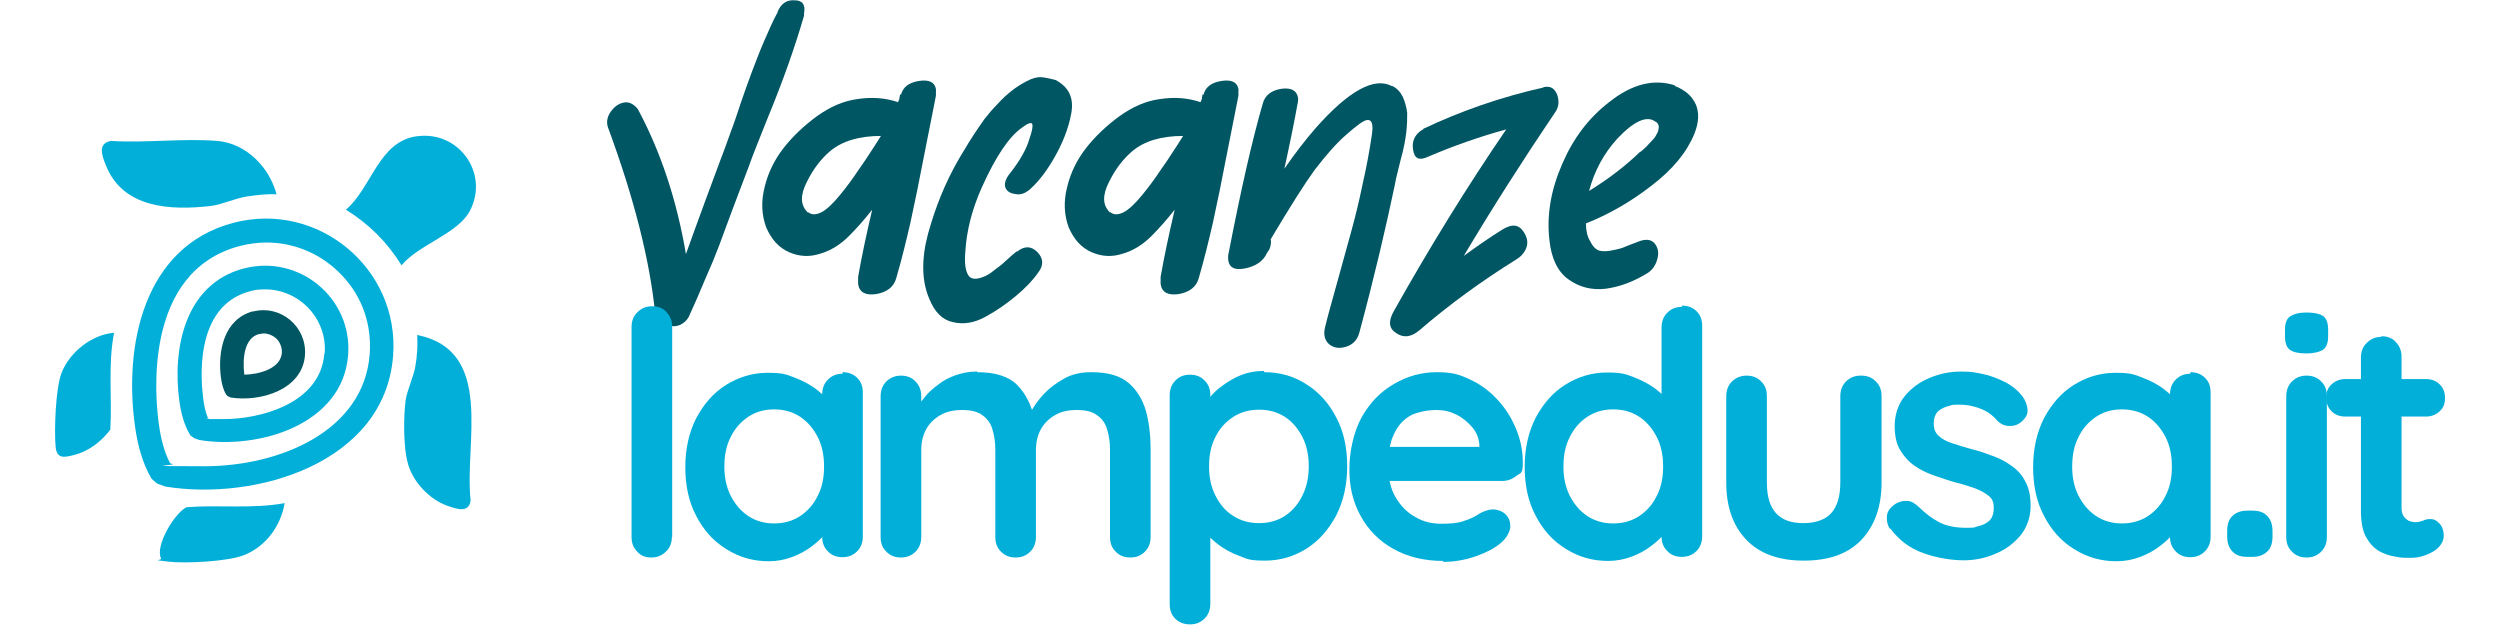 <?xml version="1.0" encoding="UTF-8"?>
<svg id="Livello_1" xmlns="http://www.w3.org/2000/svg" version="1.1" viewBox="0 0 800 200">
  <!-- Generator: Adobe Illustrator 29.1.0, SVG Export Plug-In . SVG Version: 2.1.0 Build 142)  -->
  <defs>
    <style>
      .st0 {
        fill: #005663;
      }

      .st1 {
        fill: #01afd9;
      }
    </style>
  </defs>
  <g>
    <path class="st0" d="M248.9,3.6c1.1-2.5,2.9-3.7,5.4-3.5,2.5,0,3.5,1.4,3,4.2v.7c-1.4,4.8-3,9.8-4.9,15.2-1.9,5.4-4.2,11.4-7,18.2-2.7,6.8-4.7,11.7-5.8,14.9-.6,1.6-2.1,5.5-4.4,11.6-2.3,6.1-3.9,10.5-4.9,13.2-1,2.7-2.5,6.4-4.5,10.9-1.9,4.6-3.7,8.7-5.4,12.4-.6,1.1-1.5,1.9-2.6,2.5-1.1.5-2.2.6-3,.4-3,.6-4.7-.5-5.1-3.5-1.7-17.4-6.8-37.4-15.1-59.9-.6-1.6-.4-3.4.8-5.1,1.2-1.7,2.6-2.7,4.3-3,1.6-.3,3.1.5,4.4,2.1,7.2,13.4,12.4,28.8,15.4,46.4,0,0,3.5-9.9,10.7-29.2,1-2.6,2.2-5.8,3.5-9.5,1.4-3.7,2.5-7.1,3.5-10.1,1-3,2.2-6.2,3.4-9.5,1.3-3.4,2.5-6.6,3.9-9.8,1.4-3.2,2.7-6.3,4.3-9.2h0Z"/>
    <path class="st0" d="M288.3,30.4c.6-2.5,2.5-4,5.8-4.5,3.2-.5,5,.4,5.4,2.6,0,.6,0,1.4,0,2.1-.5,2.4-1.6,8.3-3.5,17.7-1.8,9.4-3.4,17.2-4.7,23.1-1.4,6-2.8,11.8-4.5,17.6-.7,2.7-2.9,4.5-6.4,5.1-3.4.5-5.4-.5-5.8-3.2,0-.6,0-1.4,0-2.3,1.1-6.3,2.6-13.4,4.5-21.5-2.6,3.3-5.1,6.1-7.4,8.4-2.7,2.7-5.8,4.7-9.3,5.7-3.4,1.1-6.7.9-9.9-.5-3.2-1.4-5.6-4-7.3-7.9-1.5-4-1.7-8.4-.5-13,1.1-4.6,3.2-8.8,6.1-12.5,2.9-3.7,6.5-7.1,10.6-10.1,4.2-3,8.4-4.9,13-5.5,4.5-.7,8.9-.4,13,1,0-.3.3-.6.4-1.1,0-.5.2-.9.2-1.4h.2ZM258.6,67.9c1.1.9,2.5.9,4.3,0,1.7-.9,3.6-2.7,5.9-5.5s4.1-5.3,5.5-7.4c1.5-2.1,3.4-4.9,5.7-8.5.9-1.4,1.5-2.4,1.9-3-6.9,0-12.4,1.6-16.3,4.9-2.7,2.3-5.3,5.5-7.4,9.8-2.2,4.3-2.1,7.5.3,9.8h0Z"/>
    <path class="st0" d="M325.5,80.5c2.4-1.9,4.5-1.8,6.5.2,1.9,2,2,4.2.3,6.4-1.7,2.5-4.2,5.1-7.2,7.6-3,2.5-6.3,4.8-9.8,6.7-3.5,1.9-6.9,2.5-10.3,1.7-3.4-.7-5.9-3.2-7.6-7.4-2.5-5.8-2.6-12.8-.4-21,2.3-8.3,5.4-16.1,9.6-23.4.6-1.1,1.4-2.4,2.1-3.5.7-1.3,1.7-2.8,2.9-4.7,1.2-1.9,2.4-3.5,3.5-5.1,1.2-1.5,2.5-3.1,4.2-4.8,1.5-1.7,3.1-3.1,4.5-4.2s3-2.1,4.7-3c1.7-.9,3.3-1.4,4.7-1.3s3,.5,4.6.9c4.3,2.3,5.9,5.8,5,10.7-.9,4.9-2.8,9.6-5.5,14.3s-5.4,8-8.1,10.3c-1.3,1-2.6,1.5-4.3,1.2-1.5-.2-2.6-.8-3.1-1.9-.5-1.1-.2-2.5.9-4.1,3.2-4,5.2-7.4,6.3-10.4,1.5-4.2,1.8-6.3.9-6.3s-1.5.5-2.8,1.4c-4.2,2.9-8.4,9.2-12.8,18.9-3.2,7.1-5,14-5.4,20.9-.3,3.4,0,5.9.9,7.4.9,1.5,2.7,1.6,5.6.3.7-.4,1.5-.8,2.2-1.4s1.4-1,2.1-1.6c.7-.5,1.4-1.1,2-1.7.6-.5,1.3-1.2,2-1.8.7-.6,1.3-1.1,1.8-1.5l-.2.2Z"/>
    <path class="st0" d="M385.1,30.4c.6-2.5,2.5-4,5.8-4.5,3.2-.5,5,.4,5.4,2.6,0,.6,0,1.4,0,2.1-.5,2.4-1.6,8.3-3.5,17.7-1.8,9.4-3.4,17.2-4.7,23.1-1.4,6-2.8,11.8-4.5,17.6-.7,2.7-2.9,4.5-6.4,5.1-3.4.5-5.4-.5-5.8-3.2,0-.6,0-1.4,0-2.3,1.1-6.3,2.6-13.4,4.5-21.5-2.6,3.3-5.1,6.1-7.4,8.4-2.7,2.7-5.8,4.7-9.3,5.7-3.4,1.1-6.7.9-9.9-.5-3.2-1.4-5.6-4-7.3-7.9-1.5-4-1.7-8.4-.5-13,1.1-4.6,3.2-8.8,6.1-12.5,2.9-3.7,6.5-7.1,10.6-10.1,4.2-3,8.4-4.9,13-5.5,4.5-.7,8.9-.4,13,1,0-.3.3-.6.4-1.1,0-.5.2-.9.2-1.4h.2ZM355.3,67.9c1.1.9,2.5.9,4.3,0,1.7-.9,3.6-2.7,5.9-5.5s4.1-5.3,5.5-7.4c1.5-2.1,3.4-4.9,5.7-8.5.9-1.4,1.5-2.4,1.9-3-6.9,0-12.4,1.6-16.3,4.9-2.7,2.3-5.3,5.5-7.4,9.8-2.2,4.3-2.1,7.5.3,9.8h0Z"/>
    <path class="st0" d="M445.5,27.5c1.5.7,2.6,1.9,3.4,3.5.7,1.6,1.2,3.4,1.4,5.1,0,1.7,0,3.8-.3,6.3-.3,2.4-.7,4.5-1.1,6.1-.5,1.7-.9,3.6-1.5,5.9-.6,2.3-.9,3.8-1,4.5-2.9,13.8-6.6,29.7-11.4,47.5-.6,2.3-2,3.8-4.1,4.5s-3.9.5-5.4-.6c-1.5-1.2-2.1-3.1-1.5-5.5.7-3,2.1-8,4-14.8,1.9-6.8,3.4-12.3,4.5-16.3s2.3-8.8,3.5-14.6c1.3-5.8,2.3-11.1,3-16,.5-3.3,0-4.8-1.4-4.7-1.1,0-3.4,1.7-6.8,4.7-3,2.6-6.4,6.4-10.2,11.4-3.2,4.4-7.8,11.7-14,22.1.3,1,0,2.1-.4,3.2,0,0-.3.4-.4.6s-.3.5-.4.6c-1.1,2.5-3.5,4.2-7,4.9-3.5.7-5.4-.4-5.4-3.4,0-.5,0-1.1.2-1.7,3.9-20.1,7.5-36,10.9-47.7.7-2.6,2.7-4.2,6-4.7,3.2-.4,4.9.6,5.3,3,0,.5,0,1.1-.2,1.9-.9,5-2.3,12-4.2,20.7,3.3-4.8,6.6-9.1,10-13,10.5-11.9,18.7-16.4,24.3-13.5h.2Z"/>
    <path class="st0" d="M493.9,27.9c2.2-.5,3.5.3,4.4,2.4.7,2.1.5,3.9-.5,5.4-10.4,15.4-20.3,30.9-29.4,46.2,4.5-3.3,8.6-6.1,12.3-8.4,3.2-2,5.4-1.7,7,.9,1.6,2.5,1.4,5-.9,7.4-.4.4-.8.7-1.4,1.1-11.4,7.1-21.7,14.6-31.2,22.8-2.6,2.2-5.1,2.5-7.4.9-2.4-1.5-2.6-3.8-.8-7,11.4-20.3,23.4-39.8,36-58.2-8.4,2.3-16.7,5.2-24.9,8.7-2.9,1.4-4.5.7-4.9-2.1-.5-2.7.5-4.9,2.8-6.4.3,0,.5-.3.5-.4,11.8-5.6,24.6-10.1,38.4-13.2h0Z"/>
    <path class="st0" d="M535.9,27.5c3.4,1.3,5.6,3.3,6.8,6,1.1,2.7.9,5.8-.5,9.3-2.4,5.9-6.9,11.4-13.7,16.6-6.7,5.2-13.7,9.2-21,12.1,0,2.4.5,4.3,1.3,5.6.7,1.4,1.5,2.4,2.3,2.8.8.5,2.1.6,3.8.4,1.7-.3,3.1-.6,4.3-1,1.1-.5,2.8-1.1,5.1-2s4-.7,5.1.5c1.1,1.3,1.5,2.9,1,4.9-.5,2-1.5,3.5-2.9,4.5-4.6,2.9-9.2,4.6-13.7,5.2-4.5.5-8.4-.5-11.9-3-3.5-2.5-5.5-6.8-6.1-12.7-.9-7.9.5-16,4.1-24.2,3.5-8.2,8.5-14.8,15-19.8,7.4-5.9,14.5-7.6,21.3-5.3h-.2ZM525,48.6c0,0,.5-.5,1.1-1,.6-.5,1.1-1,1.5-1.5.4-.4.8-.9,1.4-1.5s.9-1.2,1.1-1.6c.3-.5.5-.9.6-1.5s.2-1,0-1.5-.5-.9-1-1.1c-2.7-2-6.8-.2-12.1,5.4-4.4,4.8-7.4,10.4-9.1,16.8,6.5-4,12-8.3,16.4-12.6h0Z"/>
    <path class="st1" d="M215,171.8c0,1.9-.6,3.5-1.9,4.7-1.3,1.3-2.8,1.9-4.7,1.9s-3.4-.6-4.5-1.9c-1.3-1.3-1.8-2.8-1.8-4.7v-67.2c0-1.9.6-3.5,1.9-4.7,1.3-1.3,2.8-1.9,4.7-1.9s3.5.6,4.6,1.9c1.2,1.3,1.8,2.8,1.8,4.7v67.2h0Z"/>
    <path class="st1" d="M269.6,119.1c1.9,0,3.5.6,4.7,1.8,1.3,1.3,1.8,2.8,1.8,4.8v46c0,1.9-.6,3.5-1.8,4.7-1.3,1.3-2.8,1.9-4.7,1.9s-3.5-.6-4.7-1.9c-1.3-1.3-1.8-2.8-1.8-4.7v-5.4l2.4,1c0,.9-.5,2.1-1.5,3.5s-2.4,2.6-4.2,4c-1.7,1.3-3.8,2.5-6.2,3.4-2.4.9-4.9,1.4-7.6,1.4-5,0-9.5-1.3-13.6-3.9-4.1-2.5-7.3-6.1-9.6-10.6-2.4-4.5-3.5-9.7-3.5-15.6s1.2-11.2,3.5-15.7c2.4-4.5,5.5-8.1,9.5-10.6,4-2.5,8.4-3.9,13.3-3.9s6,.5,8.6,1.5,4.9,2.2,6.8,3.6c1.9,1.5,3.5,2.9,4.5,4.5,1.1,1.5,1.5,2.7,1.5,3.7l-3.9,1.5v-7.9c0-1.9.6-3.5,1.8-4.7,1.3-1.3,2.8-1.9,4.7-1.9v-.3ZM247.7,167.5c3.2,0,6-.8,8.4-2.4,2.4-1.6,4.3-3.8,5.6-6.5,1.4-2.7,2-5.8,2-9.3s-.6-6.6-2-9.4c-1.4-2.7-3.2-4.9-5.6-6.5-2.4-1.6-5.2-2.4-8.4-2.4s-5.9.8-8.3,2.4c-2.4,1.6-4.3,3.8-5.6,6.5-1.4,2.7-2,5.9-2,9.4s.6,6.4,2,9.3c1.4,2.7,3.2,4.9,5.6,6.5,2.4,1.6,5.2,2.4,8.3,2.4Z"/>
    <path class="st1" d="M312.8,119.1c5.8,0,10.1,1.4,12.8,4.2,2.7,2.8,4.5,6.4,5.4,10.8l-1.8-1,.9-1.7c.9-1.6,2.2-3.5,4-5.4,1.8-1.9,4-3.5,6.5-4.9,2.5-1.4,5.4-2,8.6-2,5.2,0,9.2,1.1,11.9,3.4,2.7,2.3,4.5,5.3,5.6,9,1,3.7,1.5,7.9,1.5,12.4v27.9c0,1.9-.6,3.5-1.8,4.7-1.3,1.3-2.8,1.9-4.7,1.9s-3.5-.6-4.7-1.9c-1.3-1.3-1.8-2.8-1.8-4.7v-27.9c0-2.4-.3-4.5-.9-6.4-.5-1.9-1.6-3.5-3.2-4.6-1.5-1.2-3.7-1.7-6.5-1.7s-5.1.5-7.1,1.7c-2,1.2-3.5,2.7-4.5,4.6-1,1.9-1.5,4.1-1.5,6.4v27.9c0,1.9-.6,3.5-1.8,4.7-1.3,1.3-2.8,1.9-4.7,1.9s-3.5-.6-4.7-1.9c-1.3-1.3-1.8-2.8-1.8-4.7v-27.9c0-2.4-.3-4.5-.9-6.4-.5-1.9-1.6-3.5-3.2-4.6-1.5-1.2-3.7-1.7-6.5-1.7s-5.1.5-7.1,1.7c-2,1.2-3.5,2.7-4.5,4.6-1,1.9-1.5,4.1-1.5,6.4v27.9c0,1.9-.6,3.5-1.8,4.7-1.3,1.3-2.8,1.9-4.7,1.9s-3.5-.6-4.7-1.9c-1.3-1.3-1.8-2.8-1.8-4.7v-45c0-1.9.6-3.5,1.8-4.7s2.8-1.9,4.7-1.9,3.5.6,4.7,1.9,1.8,2.8,1.8,4.7v4.7l-1.6-.4c.6-1.3,1.5-2.5,2.7-4,1.2-1.5,2.5-2.7,4.3-4,1.6-1.3,3.5-2.3,5.5-3,2-.7,4.3-1.2,6.6-1.2h.3Z"/>
    <path class="st1" d="M404.5,119.1c5.1,0,9.6,1.3,13.6,3.9,4,2.5,7.2,6.1,9.5,10.6,2.4,4.5,3.5,9.7,3.5,15.6s-1.2,11.2-3.5,15.7c-2.4,4.5-5.5,8.1-9.4,10.6-4,2.5-8.4,3.9-13.4,3.9s-5.6-.5-8.2-1.5c-2.5-.9-4.8-2.2-6.7-3.6-1.9-1.5-3.5-2.9-4.5-4.5-1.1-1.5-1.5-2.7-1.5-3.7l3.4-1.5v28.6c0,1.9-.6,3.5-1.8,4.7-1.3,1.3-2.8,1.9-4.7,1.9s-3.5-.6-4.7-1.8c-1.3-1.3-1.8-2.8-1.8-4.8v-66.7c0-1.9.6-3.5,1.8-4.7,1.2-1.3,2.8-1.9,4.7-1.9s3.5.6,4.7,1.9c1.3,1.3,1.8,2.8,1.8,4.7v5.4l-1.8-1c0-.9.5-2.1,1.5-3.5s2.4-2.7,4.2-4,3.7-2.5,6-3.4c2.3-.9,4.7-1.3,7.3-1.3h0ZM402.9,131.1c-3.2,0-6,.8-8.4,2.4-2.4,1.6-4.3,3.7-5.6,6.4-1.4,2.7-2,5.8-2,9.3s.6,6.5,2,9.3c1.4,2.8,3.2,5,5.6,6.5,2.4,1.6,5.2,2.4,8.4,2.4s6-.8,8.4-2.4c2.4-1.6,4.2-3.8,5.5-6.5,1.4-2.8,2-5.9,2-9.3s-.6-6.5-2-9.3c-1.4-2.7-3.2-4.9-5.5-6.4-2.4-1.6-5.1-2.4-8.4-2.4Z"/>
    <path class="st1" d="M461.9,179.5c-6.2,0-11.5-1.3-16.1-3.9-4.5-2.5-8-6.1-10.4-10.5-2.5-4.5-3.6-9.4-3.6-15s1.4-12.1,4-16.7c2.6-4.6,6.1-8.2,10.4-10.6,4.3-2.5,8.8-3.7,13.6-3.7s7.2.7,10.5,2.3c3.3,1.5,6.2,3.6,8.7,6.3,2.5,2.6,4.5,5.7,6,9.2,1.5,3.5,2.3,7.2,2.3,11.1s-.7,3.2-2.1,4.3c-1.4,1.1-2.8,1.6-4.5,1.6h-41.6l-3.3-10.9h40l-2.4,2.2v-2.9c-.2-2.1-.9-4-2.3-5.6-1.4-1.6-3-3-5-4-2-1-4.1-1.5-6.4-1.5s-4.2.3-6.1.9c-1.9.5-3.5,1.5-4.9,2.9-1.4,1.4-2.5,3.3-3.3,5.5-.8,2.4-1.2,5.3-1.2,8.8s.8,7.3,2.5,10c1.6,2.7,3.7,4.8,6.3,6.2,2.5,1.5,5.3,2.1,8.2,2.1s4.8-.2,6.4-.6c1.6-.5,2.9-1,3.9-1.5,1-.5,1.9-1.2,2.6-1.5,1.3-.6,2.5-1,3.7-1s2.9.5,4,1.6,1.5,2.4,1.5,3.8-1,3.7-3.1,5.4c-1.9,1.6-4.5,3-7.9,4.2-3.5,1.2-6.9,1.8-10.5,1.8h0Z"/>
    <path class="st1" d="M538.2,97.8c1.9,0,3.5.6,4.7,1.8,1.3,1.3,1.8,2.8,1.8,4.8v67.2c0,1.9-.6,3.5-1.8,4.7-1.3,1.3-2.8,1.9-4.7,1.9s-3.5-.6-4.7-1.9c-1.3-1.3-1.8-2.8-1.8-4.7v-5.4l2.4,1c0,.9-.5,2.1-1.5,3.5-1,1.4-2.4,2.6-4.2,4-1.7,1.3-3.8,2.5-6.2,3.4-2.4.9-4.9,1.4-7.6,1.4-5,0-9.5-1.3-13.6-3.9-4.1-2.5-7.3-6.1-9.6-10.6-2.4-4.5-3.5-9.7-3.5-15.6s1.2-11.2,3.5-15.7c2.4-4.5,5.5-8.1,9.5-10.6,4-2.5,8.4-3.9,13.3-3.9s6,.5,8.6,1.5c2.6,1,4.9,2.2,6.8,3.6,1.9,1.5,3.5,2.9,4.5,4.5,1.1,1.5,1.5,2.7,1.5,3.7l-3.9,1.5v-29.2c0-1.9.6-3.5,1.8-4.7,1.3-1.3,2.8-1.9,4.7-1.9v-.2ZM516.2,167.5c3.2,0,6-.8,8.4-2.4,2.4-1.6,4.3-3.8,5.6-6.5,1.4-2.7,2-5.8,2-9.3s-.6-6.6-2-9.4c-1.4-2.7-3.2-4.9-5.6-6.5-2.4-1.6-5.2-2.4-8.4-2.4s-5.9.8-8.3,2.4c-2.4,1.6-4.3,3.8-5.6,6.5-1.4,2.7-2,5.9-2,9.4s.6,6.4,2,9.3c1.4,2.7,3.2,4.9,5.6,6.5,2.4,1.6,5.2,2.4,8.3,2.4Z"/>
    <path class="st1" d="M595.6,120.2c1.9,0,3.5.6,4.7,1.9,1.3,1.3,1.8,2.8,1.8,4.7v27.6c0,7.7-2.2,13.8-6.4,18.3-4.3,4.5-10.4,6.7-18.5,6.7s-14.2-2.3-18.4-6.7c-4.3-4.5-6.4-10.6-6.4-18.3v-27.6c0-1.9.6-3.5,1.8-4.7s2.8-1.9,4.7-1.9,3.5.6,4.7,1.9c1.3,1.3,1.8,2.8,1.8,4.7v27.6c0,4.5,1,7.7,2.9,9.8,2,2.2,4.9,3.2,8.8,3.2s7-1.1,8.9-3.2,2.9-5.4,2.9-9.8v-27.6c0-1.9.6-3.5,1.8-4.7,1.3-1.3,2.8-1.9,4.7-1.9h0Z"/>
    <path class="st1" d="M604.8,169.3c-.7-1-1.1-2.4-1-3.9,0-1.6,1-3,2.8-4.2,1.2-.7,2.4-1,3.7-.9,1.3,0,2.5.8,3.8,2,2.1,2.1,4.3,3.7,6.6,4.9,2.4,1.2,5.3,1.7,8.7,1.7s2.3-.3,3.6-.5c1.3-.3,2.5-.8,3.5-1.7s1.5-2.3,1.5-4.2-.5-2.9-1.6-3.8c-1.1-.9-2.5-1.7-4.3-2.4-1.8-.6-3.7-1.3-5.9-1.8-2.3-.6-4.5-1.4-6.9-2.2s-4.5-1.8-6.4-3.1c-2-1.3-3.5-3-4.8-5.1-1.3-2.1-1.8-4.7-1.8-7.9s1-6.7,3.1-9.3c2-2.5,4.6-4.5,7.9-5.9,3.3-1.4,6.6-2.1,10.2-2.1s4.6.3,7.1.8c2.5.5,4.8,1.5,7.1,2.6,2.3,1.2,4.2,2.8,5.6,4.7.8,1.1,1.3,2.4,1.5,3.9.2,1.5-.5,2.9-2.1,4.2-1.1.9-2.4,1.3-3.8,1.2-1.5,0-2.6-.6-3.6-1.5-1.3-1.6-2.9-2.9-5-3.8-2.1-.9-4.5-1.5-7.1-1.5s-2.3,0-3.5.4c-1.3.3-2.4.8-3.4,1.6-.9.8-1.5,2.2-1.5,4s.5,3,1.6,4c1.1,1,2.5,1.8,4.5,2.4,1.8.6,3.8,1.2,5.9,1.8,2.2.5,4.4,1.3,6.6,2.1,2.3.8,4.3,1.8,6.2,3.2,1.9,1.3,3.5,3,4.5,5.1,1.2,2.1,1.7,4.7,1.7,7.9s-1.1,6.8-3.3,9.4c-2.2,2.6-4.9,4.6-8.2,5.9-3.3,1.4-6.6,2-10,2s-8.5-.7-12.8-2.3c-4.3-1.5-7.8-4.1-10.6-7.9h0Z"/>
    <path class="st1" d="M700.9,119.1c1.9,0,3.5.6,4.7,1.8,1.3,1.3,1.8,2.8,1.8,4.8v46c0,1.9-.6,3.5-1.8,4.7-1.3,1.3-2.8,1.9-4.7,1.9s-3.5-.6-4.7-1.9c-1.3-1.3-1.8-2.8-1.8-4.7v-5.4l2.4,1c0,.9-.5,2.1-1.5,3.5-1,1.4-2.4,2.6-4.2,4-1.7,1.3-3.8,2.5-6.2,3.4-2.4.9-4.9,1.4-7.6,1.4-5,0-9.5-1.3-13.6-3.9-4.1-2.5-7.3-6.1-9.6-10.6-2.4-4.5-3.5-9.7-3.5-15.6s1.2-11.2,3.5-15.7c2.4-4.5,5.5-8.1,9.5-10.6,4-2.5,8.4-3.9,13.3-3.9s6,.5,8.6,1.5c2.6,1,4.9,2.2,6.8,3.6,1.9,1.5,3.5,2.9,4.5,4.5,1.1,1.5,1.5,2.7,1.5,3.7l-3.9,1.5v-7.9c0-1.9.6-3.5,1.8-4.7,1.3-1.3,2.8-1.9,4.7-1.9v-.3ZM679,167.5c3.2,0,6-.8,8.4-2.4,2.4-1.6,4.3-3.8,5.6-6.5,1.4-2.7,2-5.8,2-9.3s-.6-6.6-2-9.4c-1.4-2.7-3.2-4.9-5.6-6.5-2.4-1.6-5.2-2.4-8.4-2.4s-5.9.8-8.3,2.4c-2.4,1.6-4.3,3.8-5.6,6.5-1.4,2.7-2,5.9-2,9.4s.6,6.4,2,9.3c1.4,2.7,3.2,4.9,5.6,6.5,2.4,1.6,5.2,2.4,8.3,2.4Z"/>
    <path class="st1" d="M719.2,178.2c-2.1,0-3.7-.5-4.8-1.7-1.1-1.1-1.7-2.7-1.7-4.8v-1.8c0-2.1.5-3.7,1.7-4.8,1.1-1.1,2.7-1.7,4.8-1.7h1.5c2.1,0,3.7.5,4.8,1.7,1.1,1.1,1.7,2.7,1.7,4.8v1.8c0,2.1-.5,3.7-1.7,4.8-1.1,1.1-2.7,1.7-4.8,1.7h-1.5Z"/>
    <path class="st1" d="M738,113.1c-2.5,0-4.2-.4-5.3-1.2-1-.8-1.5-2.2-1.5-4.3v-2.1c0-2.1.5-3.5,1.7-4.3,1.1-.7,2.8-1.2,5.2-1.2s4.3.4,5.4,1.2c1,.8,1.5,2.2,1.5,4.3v2.1c0,2.1-.5,3.5-1.6,4.3-1.1.7-2.9,1.2-5.4,1.2h0ZM744.6,171.8c0,1.9-.6,3.5-1.8,4.7-1.3,1.3-2.8,1.9-4.7,1.9s-3.5-.6-4.7-1.9c-1.3-1.3-1.8-2.8-1.8-4.7v-45c0-1.9.6-3.5,1.8-4.7,1.3-1.3,2.8-1.9,4.7-1.9s3.5.6,4.7,1.9c1.3,1.3,1.8,2.8,1.8,4.7v45Z"/>
    <path class="st1" d="M750.5,121.3h25.8c1.7,0,3.2.5,4.4,1.7,1.2,1.2,1.7,2.6,1.7,4.4s-.5,3.1-1.7,4.2c-1.2,1.1-2.6,1.7-4.4,1.7h-25.8c-1.7,0-3.2-.5-4.4-1.7-1.2-1.2-1.7-2.6-1.7-4.4s.5-3.1,1.7-4.2c1.2-1.1,2.6-1.7,4.4-1.7ZM762.1,107.6c1.9,0,3.5.6,4.6,1.9,1.2,1.3,1.8,2.8,1.8,4.7v48.4c0,1,.2,1.8.6,2.5.4.6.9,1.1,1.6,1.5.7.3,1.5.5,2.3.5s1.6-.2,2.4-.5c.7-.4,1.5-.5,2.5-.5s1.9.5,2.8,1.5c.9,1,1.3,2.3,1.3,3.9s-1.1,3.7-3.4,5c-2.3,1.3-4.6,2-7.1,2s-3.2,0-5.1-.4c-1.8-.3-3.6-.9-5.2-1.8-1.6-1-3-2.5-4.1-4.5-1.1-2-1.6-4.8-1.6-8.4v-49c0-1.9.6-3.5,1.9-4.7,1.3-1.3,2.8-1.9,4.7-1.9l-.2-.3Z"/>
  </g>
  <g>
    <g>
      <path class="st1" d="M74.7,71.3c-28.9,7.6-35.1,39.5-31.5,65.1.8,5.8,2.3,11.7,5.3,16.8l1.7,1.5,2.7,1c28.8,4.7,70.3-7.4,72.9-41.9,2.1-27.9-24.1-49.6-51.1-42.5h0ZM118.3,113.3c-1.8,24.6-28.7,35.9-52.9,35.9s-7.2-.3-10.5-.8l-.5-.2c-1.7-3.3-2.9-7.4-3.6-12.7-1.1-8.1-5.2-48.6,26-56.8,2.8-.7,5.7-1.1,8.5-1.1,9.2,0,18,3.9,24.3,10.7,6.4,6.8,9.4,15.7,8.7,25.1h0Z"/>
      <path class="st1" d="M78,85.9c-18.9,5-22.9,25.7-20.6,42.5.5,3.7,1.5,7.6,3.5,10.9l1.2.9,1.7.6c18.8,3.1,45.9-4.8,47.6-27.2,1.4-18.2-15.7-32.3-33.3-27.7h0ZM103.8,113.1c-1.3,16.5-21.4,21-31.9,21s-3.7,0-5.4-.4c-.7-1.7-1.2-3.8-1.5-6.4-.6-4.9-3.2-29.3,15-34.1,1.6-.5,3.3-.6,4.9-.6,5.3,0,10.4,2.3,14,6.2,3.6,3.9,5.4,9,5,14.3h0Z"/>
      <path class="st0" d="M81,99.6c-9.4,2.5-11.4,12.9-10.3,21.3.3,1.9.7,3.8,1.7,5.4l.5.5.9.4c9.4,1.5,23-2.4,23.8-13.6.6-9.1-7.8-16.2-16.7-13.9h0ZM90.2,112.9c-.4,5.1-7.3,6.9-12,7h0c-.2-1.3-1.4-11.4,4.7-13,.5,0,1-.2,1.5-.2,1.5,0,3.1.7,4.3,1.9.6.7,1.6,2.2,1.5,4.4h0Z"/>
    </g>
    <path class="st1" d="M133.5,43.6c13.3-1.8,23.1,11.8,16.9,23.8-3.8,7.4-16.4,10.8-21.9,17.5-4.6-7.4-10.4-13.2-17.8-17.8,8.3-7.1,10.5-21.9,22.7-23.5h0Z"/>
    <path class="st1" d="M133.5,107.2c25,5,15,34.8,17.1,52.9-.5,4.3-4.7,2.7-7.6,1.7-5.5-2-10.7-7.4-12.4-13.2s-1.4-16.1-.8-20.5c.4-3,2.5-7.4,3.1-10.8s.8-6.8.6-10.3h0Z"/>
    <path class="st1" d="M88.6,62.2c-3.3-.2-6.4.2-9.7.7-3.8.6-8,2.6-11.4,3-12.9,1.5-28.3.8-33.7-13.2-1.2-3-2.6-6.8,1.7-7.6,11,.7,23.2-.9,34.1,0,9.2.8,16.6,8.4,18.9,17.1h0Z"/>
    <path class="st1" d="M91.1,161c-1.3,7.4-6,13.8-12.9,16.6-5.2,2.1-18.9,2.8-24.6,2.1-5.7-.7-1.6-.2-2.1-1.1-1.9-3.9,4.3-14.4,8.2-16.3,10.4-.8,21.1.6,31.4-1.3h0Z"/>
    <path class="st1" d="M36.5,106.5c-2,10.2-.6,20.7-1.2,31-2.9,3.8-6.9,6.9-11.6,8.1-3.2.8-5.5,1.3-5.9-2.6-.5-5.5,0-18.7,1.9-23.7,2.6-6.6,9.6-12.2,16.7-12.8h0Z"/>
  </g>
</svg>